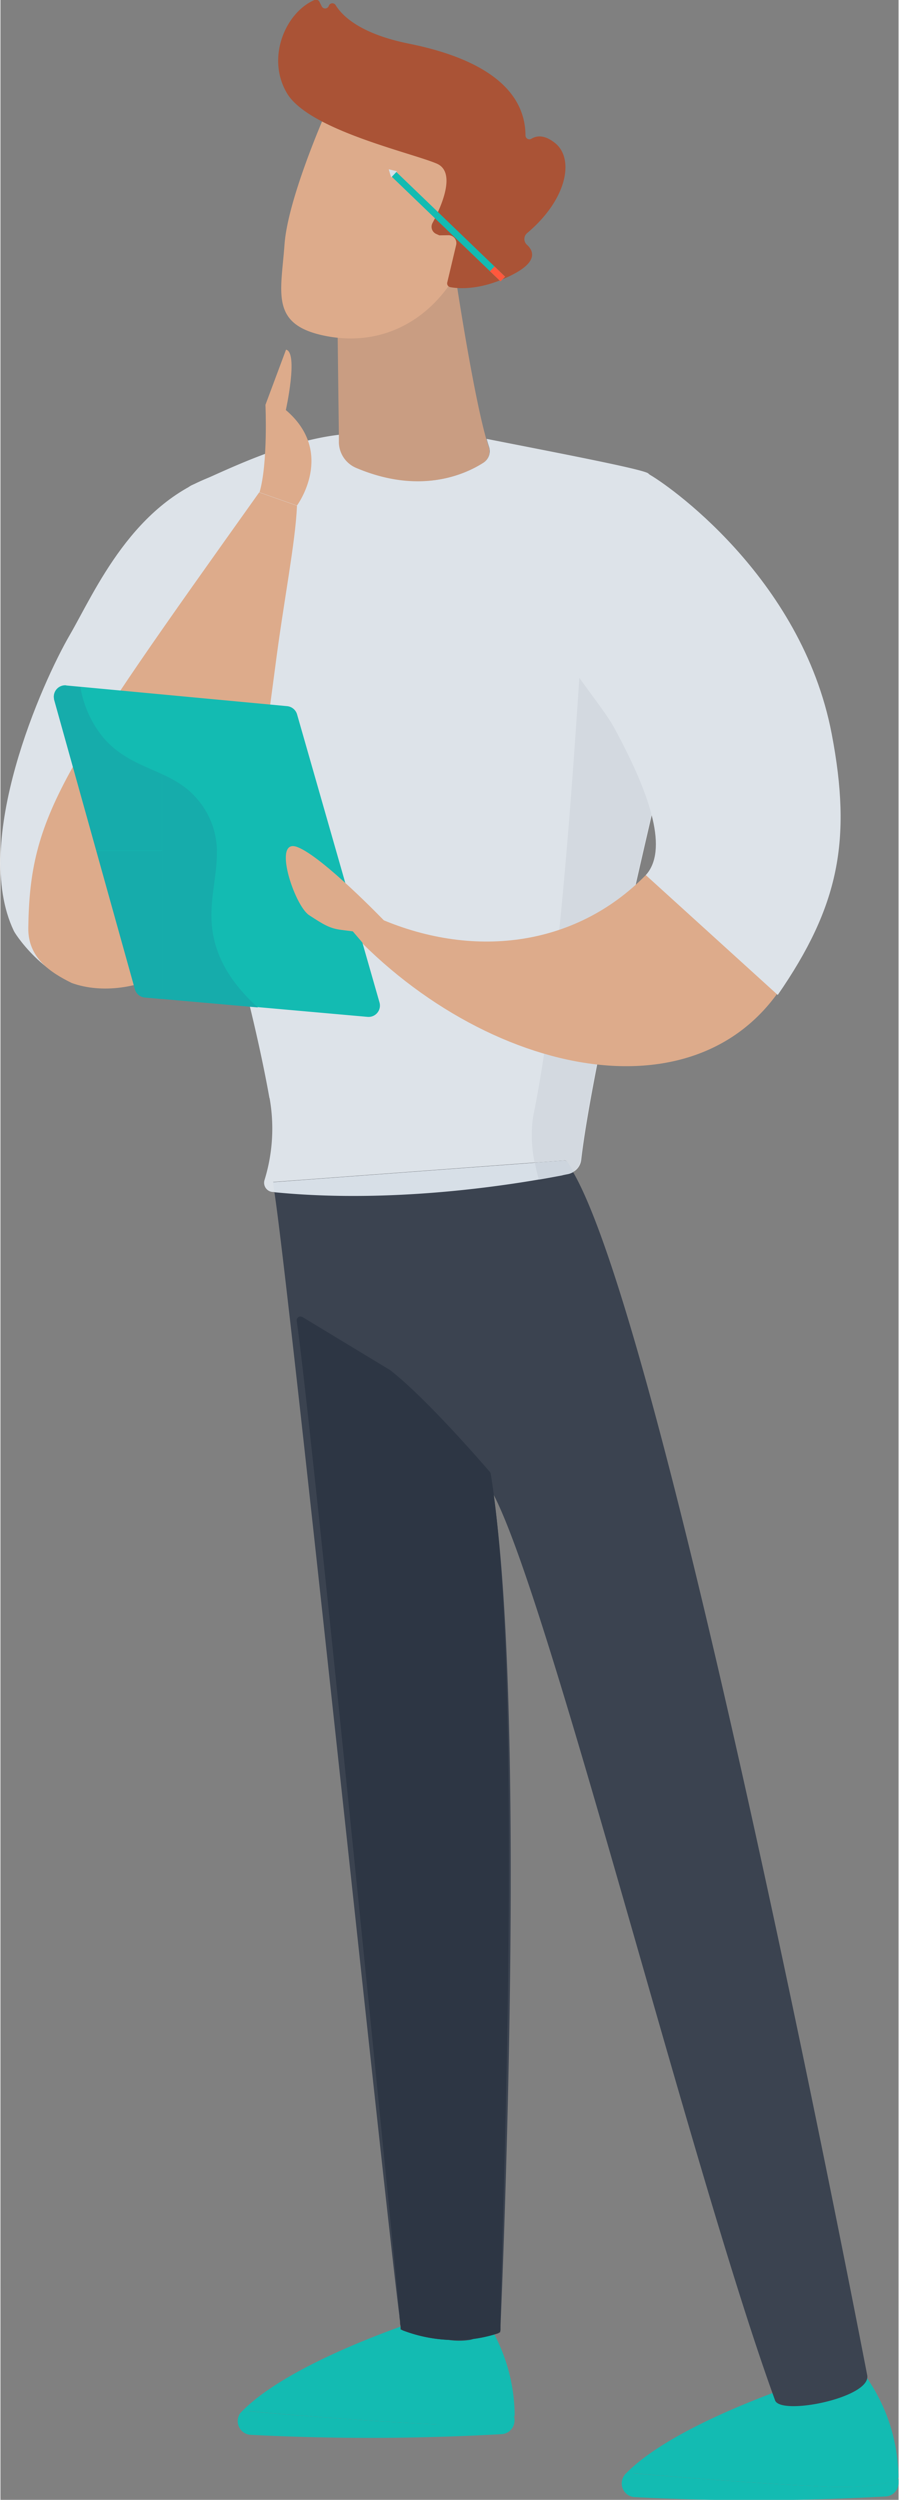 <svg xmlns="http://www.w3.org/2000/svg" xmlns:xlink="http://www.w3.org/1999/xlink" id="Isolation_Mode6169ca22afdc2" data-name="Isolation Mode" viewBox="0 0 136.14 378.78" aria-hidden="true" width="136px" height="378px"><rect x="0" y="0" width="136.14" height="378.78" fill="#808080" stroke="none"/><defs><linearGradient class="cerosgradient" data-cerosgradient="true" id="CerosGradient_ida25d26758" gradientUnits="userSpaceOnUse" x1="50%" y1="100%" x2="50%" y2="0%"><stop offset="0%" stop-color="#d1d1d1"/><stop offset="100%" stop-color="#d1d1d1"/></linearGradient><style>.cls-1-6169ca22afdc2{fill:none;}.cls-2-6169ca22afdc2{fill:#13bbb2;}.cls-3-6169ca22afdc2{fill:#3b4350;}.cls-4-6169ca22afdc2{fill:#157e7f;}.cls-5-6169ca22afdc2{fill:#2d3644;}.cls-6-6169ca22afdc2{fill:#dde3e9;}.cls-7-6169ca22afdc2{fill:#d7dfe7;}.cls-8-6169ca22afdc2{fill:#c99d82;}.cls-9-6169ca22afdc2{fill:url(#linear-gradient6169ca22afdc2);}.cls-10-6169ca22afdc2{fill:#ddab8b;}.cls-11-6169ca22afdc2{fill:#aa5336;}.cls-12-6169ca22afdc2{fill:#f3f4f5;}.cls-13-6169ca22afdc2{fill:#d3d9e0;}.cls-14-6169ca22afdc2{fill:#39414e;}.cls-15-6169ca22afdc2{fill:#cdd5de;}.cls-16-6169ca22afdc2{fill:#93a2b0;}.cls-17-6169ca22afdc2{fill:#ff583d;}.cls-18-6169ca22afdc2{clip-path:url(#clip-path6169ca22afdc2);}.cls-19-6169ca22afdc2{clip-path:url(#clip-path-26169ca22afdc2);}.cls-20-6169ca22afdc2{fill:#e9e9f0;}.cls-21-6169ca22afdc2{fill:#cbd0dc;}.cls-22-6169ca22afdc2{fill:#16acab;}.cls-23-6169ca22afdc2{clip-path:url(#clip-path-36169ca22afdc2);}.cls-24-6169ca22afdc2{clip-path:url(#clip-path-46169ca22afdc2);}.cls-25-6169ca22afdc2{clip-path:url(#clip-path-56169ca22afdc2);}</style><linearGradient id="linear-gradient6169ca22afdc2" x1="-5674.1" y1="6503.73" x2="-5673.1" y2="6503.73" gradientTransform="matrix(36.73, 25.05, -25.05, 36.73, 372921.82, -93852.33)" gradientUnits="userSpaceOnUse"><stop offset="0" stop-color="#f6b6b7"/><stop offset="1" stop-color="#f28e8c"/></linearGradient><clipPath id="clip-path6169ca22afdc2" transform="translate(-1549.2 -2858.14)"><path class="cls-1-6169ca22afdc2" d="M1581.46,2999.81c-1.26-6.9,2.63-12.26-1.1-18.73-3.84-6.65-10.58-5.53-15.42-11a15.93,15.93,0,0,1-3.6-7.82l-2.18-.21a1.72,1.72,0,0,0-1.81,2.17l12.23,43.82a1.72,1.72,0,0,0,1.5,1.25l17.16,1.51c-4.37-3.92-6.17-7.69-6.78-11"/></clipPath><clipPath id="clip-path-26169ca22afdc2" transform="translate(-1549.2 -2858.14)"><polyline class="cls-1-6169ca22afdc2" points="1602.2 3015.54 1573.72 3015.54 1573.72 2987.05 1602.2 2987.05 1602.2 3015.54"/></clipPath><clipPath id="clip-path-36169ca22afdc2" transform="translate(-1549.2 -2858.14)"><polyline class="cls-1-6169ca22afdc2" points="1573.72 3015.54 1545.23 3015.54 1545.23 2987.05 1573.72 2987.05 1573.72 3015.54"/></clipPath><clipPath id="clip-path-46169ca22afdc2" transform="translate(-1549.2 -2858.14)"><polyline class="cls-1-6169ca22afdc2" points="1602.2 2987.05 1573.72 2987.05 1573.72 2958.57 1602.2 2958.57 1602.2 2987.05"/></clipPath><clipPath id="clip-path-56169ca22afdc2" transform="translate(-1549.2 -2858.14)"><polyline class="cls-1-6169ca22afdc2" points="1573.72 2987.05 1545.23 2987.05 1545.23 2958.57 1573.72 2958.57 1573.72 2987.05"/></clipPath></defs><path class="cls-2-6169ca22afdc2" d="M1585.68,3223.68a.6.6,0,0,1,.53-.23c7.31.63,19.71,1.63,29.51,2.06,6,.26,9.41-.32,11.4-1.12,0,.23,0,.44,0,.63a2.07,2.07,0,0,1-2,1.95,353.5,353.5,0,0,1-38,.1,2.08,2.08,0,0,1-1.51-3.36Z" transform="translate(-1549.2 -2858.14)"/><path class="cls-2-6169ca22afdc2" d="M1615.72,3225.51c-9.42-.42-21.22-1.35-28.62-2a2.76,2.76,0,0,0-.82.14c-.44.12-.81.24-.6,0,7.66-8,28.64-14.56,30-14.91l.14,0h6a.63.63,0,0,1,.52.27,26.88,26.88,0,0,1,4.81,15,.59.59,0,0,1-.4.56c-2,.72-5.4,1.22-11,1" transform="translate(-1549.2 -2858.14)"/><path class="cls-2-6169ca22afdc2" d="M1643.9,3233.07a.61.61,0,0,1,.53-.23c7.31.63,19.71,1.63,29.51,2.06,6,.26,9.42-.32,11.4-1.12,0,.23,0,.44,0,.63a2.07,2.07,0,0,1-2,2,353.47,353.47,0,0,1-38,.1,2.08,2.08,0,0,1-1.52-3.36Z" transform="translate(-1549.2 -2858.14)"/><path class="cls-2-6169ca22afdc2" d="M1673.94,3234.9c-9.41-.42-21.22-1.35-28.62-2-.51-.05-1.77.53-1.42.15,7.66-8,28.64-14.56,30-14.92H1680a.61.61,0,0,1,.51.27,26.88,26.88,0,0,1,4.81,15,.58.58,0,0,1-.39.56C1682.91,3234.65,1679.54,3235.15,1673.94,3234.9Z" transform="translate(-1549.2 -2858.14)"/><path class="cls-3-6169ca22afdc2" d="M1622.56,3198.29a.61.61,0,0,1,.61.64l-.57,11.22a2.73,2.73,0,0,1-2.31,2.55,10.66,10.66,0,0,1-4.52-.31,3.66,3.66,0,0,1-2.51-2.91l-1.88-10.48a.6.6,0,0,1,.6-.71h10.58" transform="translate(-1549.2 -2858.14)"/><path class="cls-3-6169ca22afdc2" d="M1590.5,3037.27l.23,1.52c2.41,15.91,16.57,151.72,18.94,170.24,0,.33.08.61.1.87v.08c0,.2,0,.38.07.52h0a3.66,3.66,0,0,1,0,.6,21.6,21.6,0,0,0,7.18,1.58,23.48,23.48,0,0,0,3.79-.14,20,20,0,0,0,3.15-.68c.33-.1.68-.21,1-.33,0,0,4.18-90.49-1-126.8-.1-.67-.47-1-.14-.37,8.52,15.88,30.16,102.78,42.78,137.42.64,2.47,14.52-.29,14-3.69,0,0-30.2-157.56-44.61-182.38-.31-.55-.61-1-.89-1.47a.59.59,0,0,0-.55-.26l-44.1,3.28" transform="translate(-1549.2 -2858.14)"/><path class="cls-4-6169ca22afdc2" d="M1610.2,3211.25l0,0c.21.08.51.19.88.31-.4-.13-.72-.25-.93-.33" transform="translate(-1549.2 -2858.14)"/><path class="cls-5-6169ca22afdc2" d="M1594.71,3057.61a.6.6,0,0,0-.6.69c2.13,14.34,15.11,144.78,15.76,152.47a.6.6,0,0,0,.33.48c.21.08.53.2.93.33a23,23,0,0,0,7.06,1.13,20.13,20.13,0,0,0,6.39-1,.61.61,0,0,0,.42-.6c-.18-7.12,3.83-97.26-1.48-129.65a.69.69,0,0,0-.14-.3c-1.07-1.24-9.59-11.1-15.06-15.38l-.07-.05-13.22-8a.58.58,0,0,0-.32-.09" transform="translate(-1549.2 -2858.14)"/><path class="cls-6-6169ca22afdc2" d="M1590,3024.54a26.37,26.37,0,0,1-.65,12l-.13.43a1.4,1.4,0,0,0,1.2,1.78,2.28,2.28,0,0,0,.36,0l-.23-1.52,44.1-3.28a.59.59,0,0,1,.55.26c.28.43.58.92.89,1.47a2.41,2.41,0,0,0,1.15-1.8c2.08-18.2,16.62-77,16.62-77,.16-.44,11.91-9.31-6.45-27-.65-.62-14-3.17-24.5-5.24.11.45.24.84.35,1.19a2.05,2.05,0,0,1-.84,2.41c-2.79,1.8-9.55,4.87-19.26.75a4.26,4.26,0,0,1-2.59-3.9l0-1.08c-8.5,1-17.13,5.36-22.33,7.63-5.51,2.4-6.6,33.74-6.27,35.3l0,.12c9.27,18.11,15.86,45.3,18,57.44" transform="translate(-1549.2 -2858.14)"/><path class="cls-7-6169ca22afdc2" d="M1623.21,2925.87c-.11-.35-.24-.74-.35-1.19a71,71,0,0,0-22.36-.63v1.08a4.29,4.29,0,0,0,2.6,3.9c9.71,4.12,16.47,1,19.26-.75A2.05,2.05,0,0,0,1623.21,2925.87Z" transform="translate(-1549.2 -2858.14)"/><path class="cls-7-6169ca22afdc2" d="M1590.5,3037.27l.23,1.52c19.36,1.92,38.73-1.58,44.52-2.75a2.48,2.48,0,0,0,.79-.32c-.31-.55-.61-1-.89-1.47a.59.59,0,0,0-.55-.26l-44.1,3.28" transform="translate(-1549.2 -2858.14)"/><path class="cls-8-6169ca22afdc2" d="M1600.7,2905.25a.59.59,0,0,0-.42.58l.07,6.11.15,12.11v1.08a4.29,4.29,0,0,0,2.6,3.9c9.71,4.12,16.47,1,19.26-.75a2.05,2.05,0,0,0,.84-2.41c-.11-.35-.24-.74-.35-1.19-1.75-6.08-4-20.26-4.58-24.07-.08-.62-.14-1-.14-1Z" transform="translate(-1549.2 -2858.14)"/><path class="cls-9-6169ca22afdc2" d="M1615.94,2895a.55.55,0,0,1,0-.31c.27-1.2,2.15-8.84,6-6.71s-.88,9.31-4.17,10.6a.62.62,0,0,1-.81-.39Z" transform="translate(-1549.2 -2858.14)"/><path class="cls-10-6169ca22afdc2" d="M1599.67,2873.76a.59.59,0,0,0-.67.34c-1.09,2.45-6.26,14.43-6.74,21.09-.54,7.43-2.22,12.24,6.37,13.88s15.9-2.54,19.95-9.89c0,0,6.34-11.33,5-16C1622.42,2878.85,1603,2874.47,1599.67,2873.76Z" transform="translate(-1549.2 -2858.14)"/><path class="cls-11-6169ca22afdc2" d="M1615.73,2893.8l-.49-.22a1.19,1.19,0,0,1-.55-1.64c1.25-2.32,3.7-7.66.67-9-3.92-1.68-19.48-5.12-22.75-10.71-3.15-5.37-.18-12.2,4.17-14.08a.59.59,0,0,1,.77.26l.35.69a.58.58,0,0,0,1.08-.1.58.58,0,0,1,1-.13c1,1.67,3.76,4.41,11.21,5.9,10.59,2.14,17.55,6.55,17.6,13.89a.59.59,0,0,0,.9.5c.79-.47,2-.67,3.71.76,2.79,2.43,1.65,8.48-4.35,13.53a1.17,1.17,0,0,0-.06,1.76c1,.9,1.75,2.54-2.15,4.54-4.67,2.4-8.13,2.15-9.45,1.9a.58.58,0,0,1-.46-.71l1.35-5.69a1.2,1.2,0,0,0-1.15-1.47Z" transform="translate(-1549.2 -2858.14)"/><path class="cls-12-6169ca22afdc2" d="M1634.86,3034a.52.52,0,0,1,.22.14.52.52,0,0,0-.22-.14m-.22,0h0m20.22-78.19c-.53.63-.95,1-1,1.13.12-.16.77-.49,1-1.13" transform="translate(-1549.2 -2858.14)"/><path class="cls-13-6169ca22afdc2" d="M1638.29,2944.78c-.84,0-2.72,55.22-8.34,82.53a19.82,19.82,0,0,0,.23,7l4.42-.33h0a.54.54,0,0,1,.22,0,.52.52,0,0,1,.22.14l.07.08c.28.43.58.92.89,1.47h0a2.41,2.41,0,0,0,1.15-1.8c2.08-18.2,16.62-77,16.62-77s0,0,0,0,.51-.5,1-1.13c.63-1.51-.87-4.68-16.56-11h0" transform="translate(-1549.2 -2858.14)"/><path class="cls-14-6169ca22afdc2" d="M1630.91,3037.23h0m3.34-1c-.94.18-2.11.4-3.47.63a2.69,2.69,0,0,0,.13.36s1.86-.56,3.34-1" transform="translate(-1549.2 -2858.14)"/><path class="cls-15-6169ca22afdc2" d="M1634.64,3034h0l-4.42.33a23.81,23.81,0,0,0,.6,2.55c1.36-.23,2.53-.45,3.47-.63l1.79-.52c-.31-.55-.61-1-.89-1.47l-.07-.08a.52.52,0,0,0-.22-.14.54.54,0,0,0-.22,0" transform="translate(-1549.2 -2858.14)"/><path class="cls-6-6169ca22afdc2" d="M1582.49,2929.92c-13.14,4-19,17.91-22.77,24.41-4.13,7.09-15,31.26-8.49,44.87.43.89,5.92,8.8,13,8.42,12.66-.67,20.34-27.71,22.6-40.7,2.78-15.93-2.11-28.14-4.31-37" transform="translate(-1549.2 -2858.14)"/><path class="cls-10-6169ca22afdc2" d="M1594.15,2934.77c-.24,5.68-2,14.28-3.31,24.51-3.21,24.33-5.33,39.49-16.14,46-4.24,2.56-10.11,3.47-14.71,1.8-3.26-1.61-6.63-3.83-6.57-8.33.23-17.16,4.94-23.8,35-66l5.68,2" transform="translate(-1549.2 -2858.14)"/><path class="cls-10-6169ca22afdc2" d="M1592.49,2911.12l-3.12,8.36s.4,8.86-.9,13.26l5.68,2s5.92-8-1.69-14.47C1592.46,2920.3,1594.39,2911.54,1592.49,2911.12Z" transform="translate(-1549.2 -2858.14)"/><polyline class="cls-2-6169ca22afdc2" points="76.5 41.92 60 26.05 59.31 26.77 75.81 42.64"/><line class="cls-16-6169ca22afdc2" x1="76.15" y1="42.28" x2="74.54" y2="40.73"/><polyline class="cls-17-6169ca22afdc2" points="76.5 41.92 74.89 40.37 74.19 41.09 75.81 42.64"/><polygon class="cls-7-6169ca22afdc2" points="58.86 25.65 59.04 26.27 59.23 26.89 59.67 26.42 60.11 25.95 59.48 25.8 58.86 25.65"/><path class="cls-10-6169ca22afdc2" d="M1606.13,2997.08c14.43,6.46,30.14,4.63,40.89-6.34,2.53-2.58,3.33-8.57,3-12.1,7.92-4.47,14-4.2,23-5.28-.48,7.1,1.14,18.23-1.5,26.21-9.7,29.34-45.08,23.76-67.54,1.43C1604.7,2999.61,1605.4,2998.39,1606.13,2997.08Z" transform="translate(-1549.2 -2858.14)"/><path class="cls-2-6169ca22afdc2" d="M1559.16,2962l33.51,3.14a1.74,1.74,0,0,1,1.49,1.23l12.5,43.67a1.72,1.72,0,0,1-1.8,2.18l-33.78-3a1.72,1.72,0,0,1-1.5-1.25l-12.23-43.82a1.72,1.72,0,0,1,1.81-2.17" transform="translate(-1549.2 -2858.14)"/><g class="cls-18-6169ca22afdc2"><g class="cls-19-6169ca22afdc2"><polyline class="cls-20-6169ca22afdc2" points="24.52 151.37 24.52 151.37 37.78 152.54 37.78 152.54 24.52 151.37"/><polyline class="cls-21-6169ca22afdc2" points="37.78 152.54 37.78 152.54 39.04 152.66 39.04 152.65 37.78 152.54"/><path class="cls-22-6169ca22afdc2" d="M1582,2987.06h-8.3v22.45l13.26,1.17,1.26.11c-4.37-3.92-6.17-7.69-6.78-11-.85-4.69.67-8.66.56-12.75" transform="translate(-1549.2 -2858.14)"/></g><g class="cls-23-6169ca22afdc2"><polyline class="cls-20-6169ca22afdc2" points="21.88 151.14 24.52 151.37 24.52 151.37 21.88 151.14"/><path class="cls-22-6169ca22afdc2" d="M1573.72,2987.06h-10l5.85,21a1.72,1.72,0,0,0,1.5,1.25h0l2.64.23v-22.45" transform="translate(-1549.2 -2858.14)"/></g><g class="cls-24-6169ca22afdc2"><path class="cls-22-6169ca22afdc2" d="M1573.72,2975.45v11.61h8.3a12.16,12.16,0,0,0-1.66-6,13.49,13.49,0,0,0-6.64-5.63" transform="translate(-1549.2 -2858.14)"/></g><g class="cls-25-6169ca22afdc2"><path class="cls-21-6169ca22afdc2" d="M1558.89,2962a1.72,1.72,0,0,0-1.58,2,1.72,1.72,0,0,1,1.58-2m.18,0h0m-.08,0h0" transform="translate(-1549.2 -2858.14)"/><path class="cls-22-6169ca22afdc2" d="M1559,2962h-.1a1.72,1.72,0,0,0-1.58,2,1.36,1.36,0,0,0,0,.17l6.38,22.85h10v-11.61c-3-1.38-6.16-2.41-8.78-5.38a15.93,15.93,0,0,1-3.6-7.82l-2.18-.21H1559" transform="translate(-1549.2 -2858.14)"/></g></g><path class="cls-10-6169ca22afdc2" d="M1607.42,2997.7s-9.4-9.78-13.23-11.22-.44,8.87,1.8,10.33,3.12,2,4.87,2.23l1.75.22,1.71,2S1607.86,3000.15,1607.42,2997.7Z" transform="translate(-1549.2 -2858.14)"/><path class="cls-6-6169ca22afdc2" d="M1647.36,2929.92c2.53,1.31,23.29,15.53,27.85,39.42,3.08,16.13,1.11,26.11-8.18,39.56l-20-18.16c3.32-3.7,1-11.69-4.83-22.39-2.24-4.09-10.24-12.75-9.63-16.75C1634.08,2941.65,1642.48,2934.86,1647.36,2929.92Z" transform="translate(-1549.2 -2858.14)"/></svg>